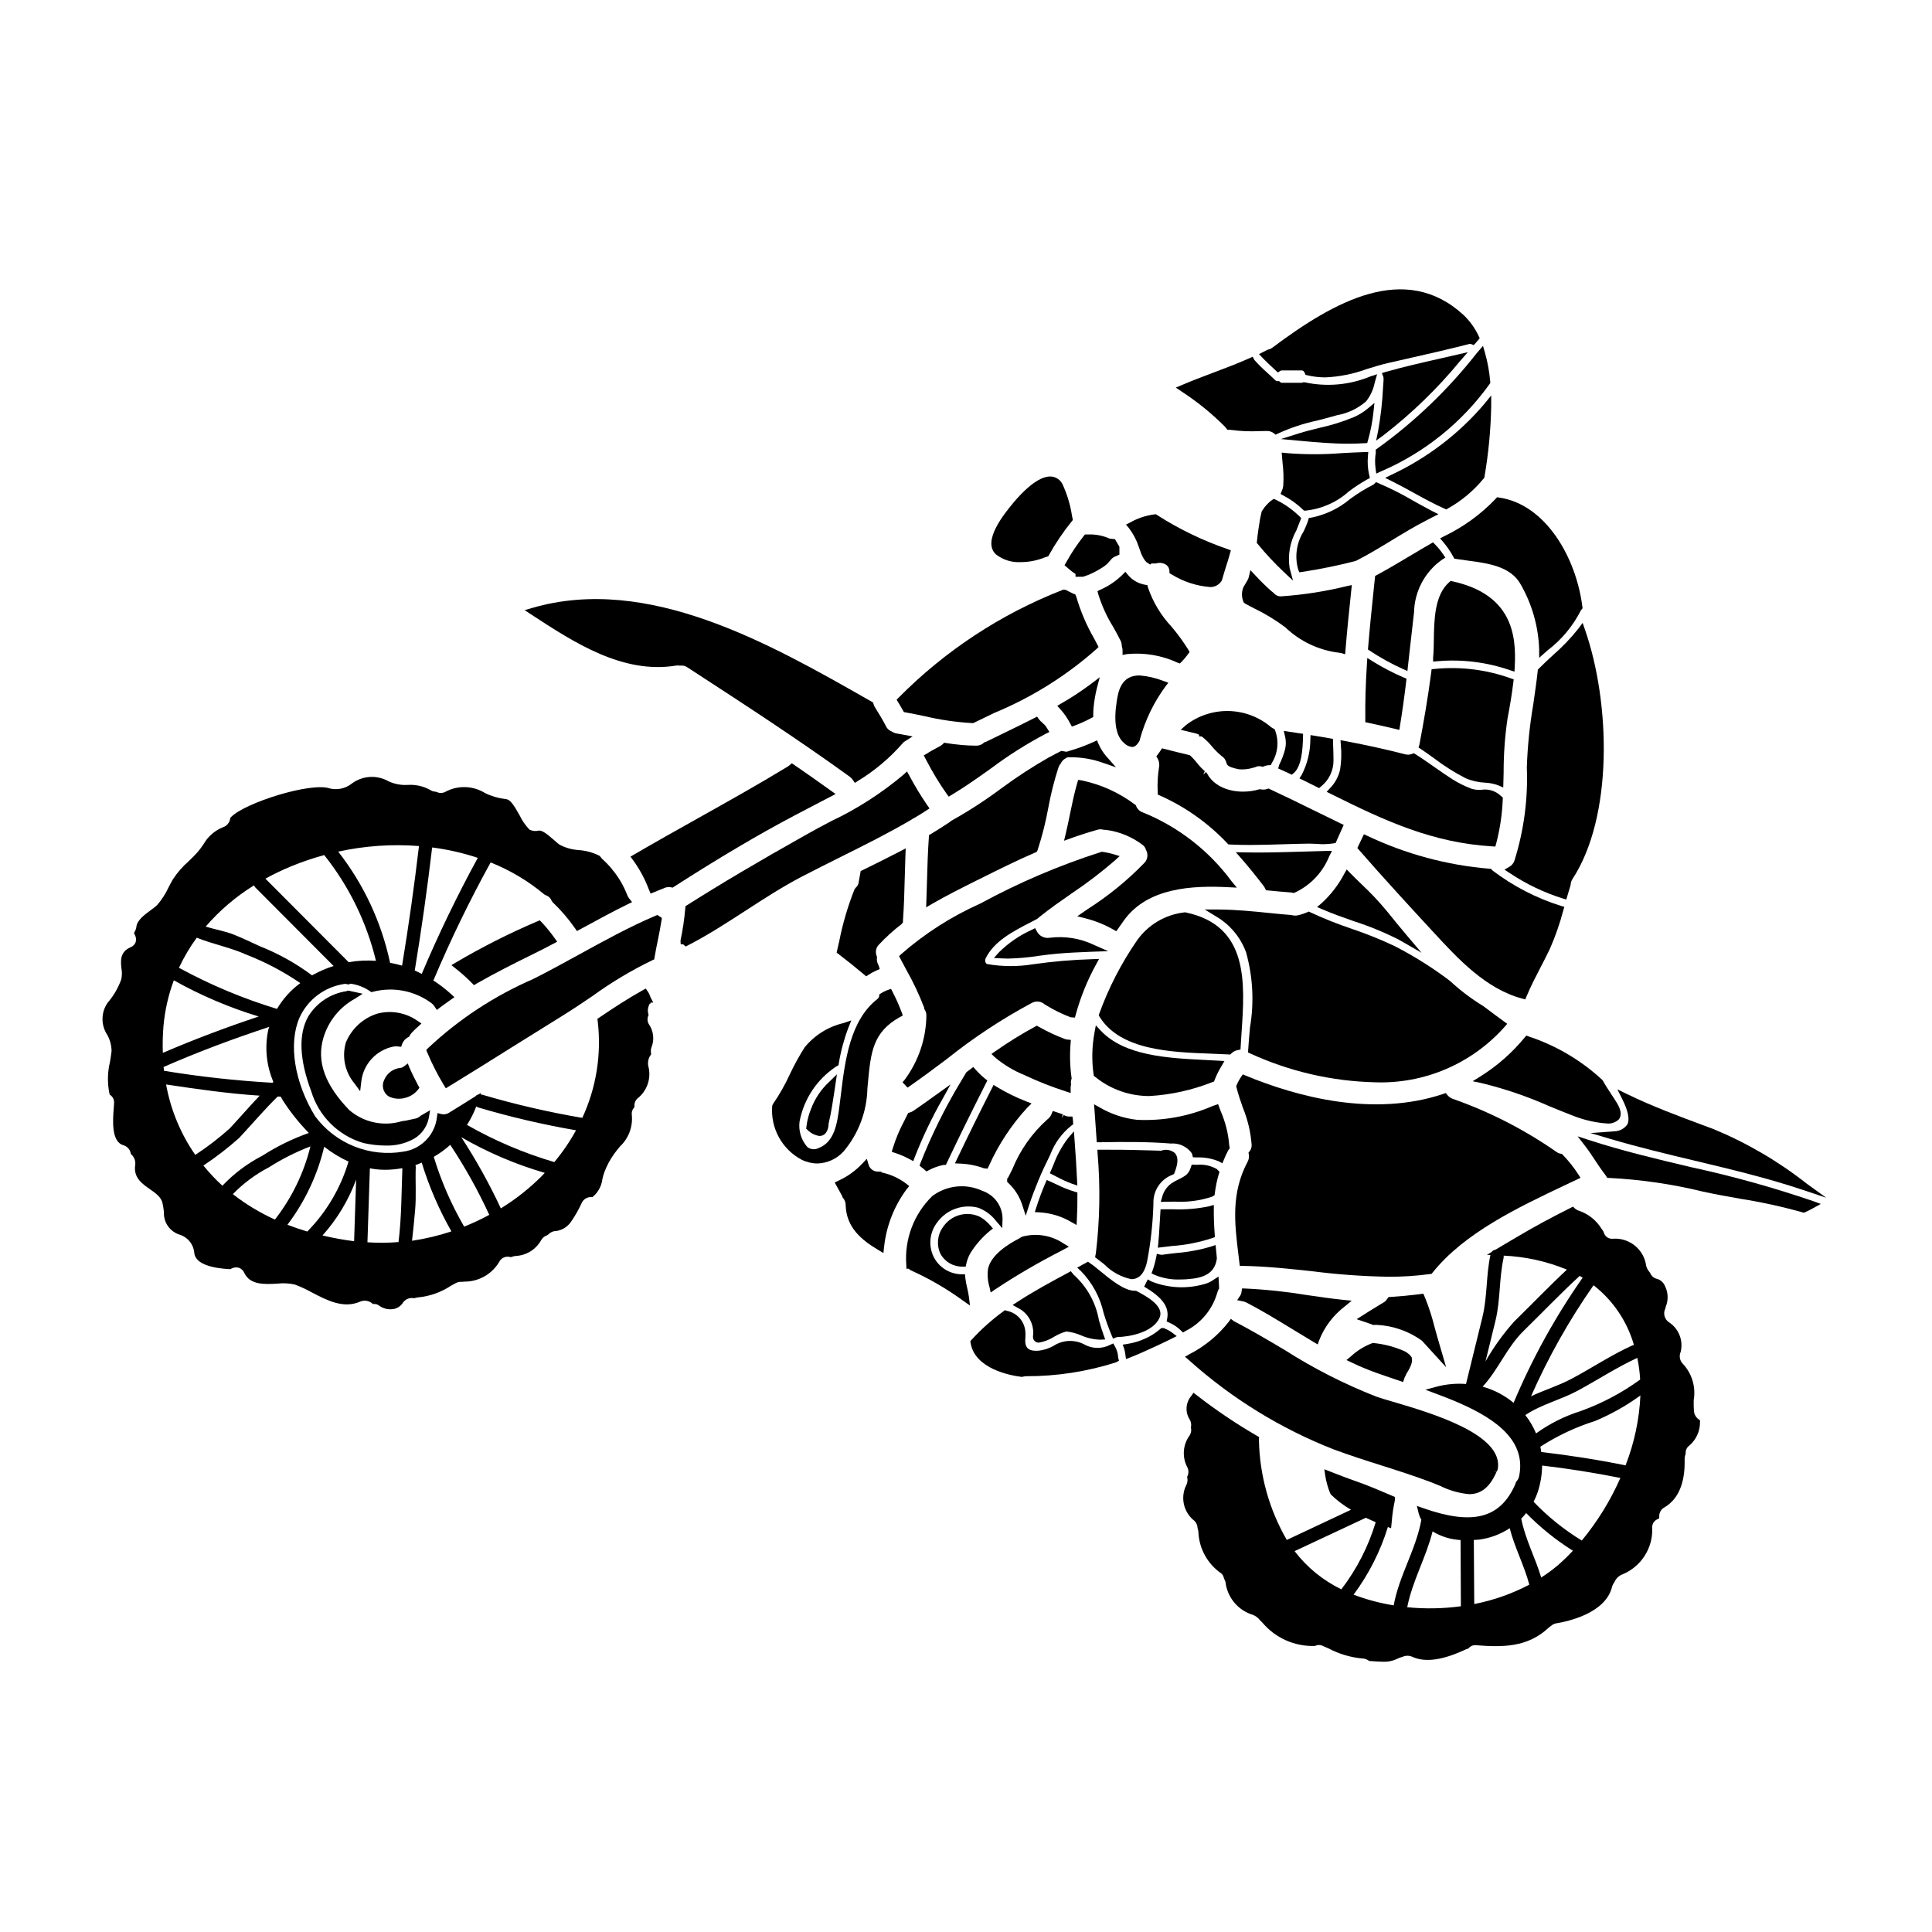 <?xml version="1.0" encoding="UTF-8"?>
<!-- Uploaded to: SVG Repo, www.svgrepo.com, Generator: SVG Repo Mixer Tools -->
<svg fill="#000000" width="800px" height="800px" version="1.1" viewBox="144 144 512 512" xmlns="http://www.w3.org/2000/svg">
 <g>
  <path d="m513.81 337.18 1.031 0.246 0.168-1.047c0.652-4.023 1.203-7.984 1.645-11.789l0.082-0.723-0.672-0.293v0.004c-2.875-1.23-5.656-2.676-8.312-4.332l-1.398-0.875-0.105 1.645c-0.34 5.144-0.477 9.918-0.426 14.59v0.789l0.789 0.16c2.387 0.523 4.805 1.047 7.199 1.625z"/>
  <path d="m539.5 368.3 0.789 0.047 0.211-0.789v0.004c1.004-3.832 1.59-7.762 1.746-11.719l0.023-0.438-0.312-0.312v0.004c-0.066-0.074-0.148-0.137-0.234-0.188-1.348-1.293-3.219-1.887-5.066-1.613-0.93 0.094-1.867-0.008-2.754-0.293-1.711-0.648-3.352-1.461-4.906-2.426-1.629-1.039-3.215-2.148-4.805-3.258-1.676-1.18-3.356-2.363-5.094-3.445l-0.43-0.273-0.469 0.191v0.004c-0.594 0.23-1.246 0.262-1.859 0.09-4.863-1.25-10.047-2.398-15.848-3.5l-1.238-0.234 0.074 1.258c0.223 2.191 0.16 4.398-0.191 6.57-0.422 1.848-1.344 3.543-2.664 4.898l-0.895 0.961 1.18 0.586c14.625 7.301 27.035 12.938 42.742 13.875z"/>
  <path d="m545.05 324.82 0.094-0.789-0.754-0.254c-6.465-2.332-13.371-3.184-20.211-2.5l-0.789 0.082-0.098 0.789c-0.855 6.691-2.035 13.406-3.148 19.25l-0.219 0.707 0.613 0.395c1.18 0.789 2.344 1.621 3.5 2.457 2.617 2 5.41 3.762 8.34 5.269 1.609 0.703 3.332 1.102 5.086 1.184 1.223 0.047 2.43 0.285 3.578 0.711l1.332 0.578 0.109-4.113h-0.004c-0.004-4.731 0.34-9.457 1.027-14.137 0.59-3.117 1.168-6.434 1.543-9.629z"/>
  <path d="m548.22 408.85 0.328-0.789c1.086-2.629 2.418-5.195 3.703-7.676 0.844-1.625 1.684-3.25 2.481-4.922l-0.004 0.004c1.453-3.301 2.644-6.715 3.562-10.203l0.27-0.938-0.938-0.277v0.004c-6.516-2.055-12.625-5.215-18.062-9.344l-0.434-0.461-0.375-0.023c-11.246-0.93-22.23-3.891-32.422-8.734l-0.875-0.395-0.789 1.637c-0.227 0.473-0.461 0.949-0.68 1.426l-0.27 0.578 0.418 0.48c6.606 7.59 13.648 15.219 19.863 21.953 6.434 6.965 13.73 14.867 23.375 17.465z"/>
  <path d="m494.24 383.35-1.203 1.027 1.453 0.625c2.68 1.16 5.512 2.148 8.246 3.106l-0.004 0.004c4.137 1.324 8.16 2.981 12.031 4.945l5.957 3.426-3.633-4.277c-1.922-2.266-3.789-4.559-5.652-6.867l-0.004-0.004c-2.047-2.465-4.25-4.797-6.59-6.984-1.02-0.988-2.035-1.969-3.031-2.996l-0.914-0.938-0.645 1.137c-1.535 2.93-3.57 5.57-6.012 7.797z"/>
  <path d="m428.06 336.57 0.82-0.316c1.48-0.562 2.93-1.219 4.328-1.969l0.516-0.281v-0.59c0-0.605 0.023-1.211 0.074-1.793 0.172-1.82 0.477-3.621 0.922-5.394l0.73-2.754-2.293 1.746c-2.527 1.898-5.176 3.641-7.922 5.211l-1.059 0.617 0.828 0.902c1.047 1.164 1.938 2.457 2.648 3.852z"/>
  <path d="m432.17 384.97-2.688 1.855 2.102 0.531v-0.004c2.609 0.652 5.117 1.66 7.457 2.992l0.789 0.445 2.039-2.894c6.269-8.699 18.105-9.258 27.684-8.773l2.215 0.109-1.406-1.715c-5.996-8.109-14.113-14.41-23.461-18.203-0.824-0.258-1.488-0.875-1.805-1.68l-0.113-0.277-0.242-0.164h-0.004c-4.191-3.156-9.031-5.336-14.168-6.394l-0.848-0.121-0.238 0.824c-0.789 2.723-1.371 5.512-1.926 8.238-0.363 1.766-0.723 3.543-1.148 5.289l-0.426 1.773 1.715-0.617c2.473-0.887 4.789-1.629 7.086-2.277 0.562-0.176 1.168-0.176 1.73 0 0.141 0 0.289 0 0.609 0.023 3.59 0.465 6.984 1.883 9.844 4.102 0.352 0.312 0.602 0.723 0.719 1.18 0.645 1.109 0.484 2.508-0.395 3.441-4.539 4.684-9.613 8.816-15.121 12.316z"/>
  <path d="m390.16 365.85c-0.27 3.844-0.395 7.742-0.492 11.512-0.047 1.766-0.098 3.543-0.168 5.305l-0.066 1.781 1.547-0.895c3.805-2.211 7.871-4.231 11.773-6.191l0.816-0.395c4.981-2.488 9.84-4.91 14.871-7.086l0.324-0.145 0.262-0.59-0.012 0.004c1.176-3.609 2.106-7.289 2.785-11.02 0.664-3.648 1.57-7.246 2.711-10.773 0.148-0.395 0.363-0.766 0.633-1.086 0.254-0.535 0.668-0.977 1.184-1.262l0.555-0.32h1.531v0.004c2.664 0.062 5.305 0.551 7.82 1.445l3.512 1.207-2.457-2.785c-0.902-1.023-1.637-2.184-2.18-3.434l-0.395-0.93-0.918 0.43c-1.836 0.836-3.727 1.555-5.66 2.141l-1.488 0.465-1.375-0.227-0.277 0.133c-0.961 0.457-1.891 0.977-2.82 1.484h-0.043v-0.004c-4.422 2.516-8.691 5.289-12.781 8.316-4.231 3.156-8.668 6.031-13.277 8.602l-0.457 0.367c-1.648 1.102-3.328 2.148-5.008 3.172l-0.434 0.266z"/>
  <path d="m422.14 392.52c-1.375 0.219-2.734-0.477-3.367-1.715l-0.457-0.84-0.852 0.434c-3.231 1.449-6.176 3.461-8.699 5.945l-1.371 1.523 2.039 0.117c0.566 0.035 1.129 0.051 1.691 0.051 2.727-0.059 5.445-0.301 8.137-0.727 1.598-0.211 3.207-0.426 4.832-0.566 2.754-0.238 5.715-0.395 9.266-0.523l4.328-0.145-3.938-1.738h0.004c-3.617-1.699-7.648-2.328-11.613-1.816z"/>
  <path d="m474.78 422.24-0.039 0.684 0.629 0.277h0.004c10.359 4.746 21.578 7.34 32.969 7.617 13.078 0.48 25.688-4.902 34.383-14.684l0.703-0.816-0.871-0.629c-1.391-1-2.754-2.035-4.144-3.074l-1.285-0.961c-3.18-1.938-6.16-4.188-8.891-6.719-4.582-3.469-9.453-6.535-14.562-9.168-3.746-1.777-7.594-3.328-11.527-4.648-3.707-1.246-7.344-2.699-10.891-4.352l-0.395-0.195-0.418 0.172h0.004c-0.828 0.359-1.684 0.641-2.562 0.836-0.57 0.098-1.152 0.066-1.711-0.094-1.715-0.121-3.633-0.316-5.68-0.523-4.215-0.43-8.992-0.914-13.703-0.934h-3.516l2.996 1.84h0.004c3.672 2.152 6.484 5.516 7.949 9.516 1.805 6.461 2.16 13.242 1.043 19.859-0.184 1.973-0.367 3.981-0.488 5.996z"/>
  <path d="m470.35 423.14c0.453-0.438 1.023-0.73 1.645-0.852l0.75-0.148 0.043-0.762c0.07-1.211 0.152-2.449 0.234-3.691 0.906-13.301 1.926-28.371-14.793-31.883l-0.191-0.043-0.191 0.039 0.004-0.004c-5.082 0.582-9.668 3.316-12.59 7.516-4.125 5.992-7.469 12.488-9.949 19.332l-0.141 0.434 0.238 0.395c5.512 8.875 18.852 9.367 29.562 9.762 1.605 0.062 3.148 0.117 4.629 0.199l0.43 0.027z"/>
  <path d="m545.42 320.71c0.496-8.746-0.934-19.223-16.5-22.656l-0.484-0.109-0.375 0.332c-3.894 3.414-3.996 9.957-4.078 15.211-0.023 1.676-0.047 3.258-0.191 4.766v1.082l1.078-0.102c6.516-0.578 13.082 0.227 19.266 2.363l1.215 0.395z"/>
  <path d="m483.7 274.09-0.34 0.812 0.762 0.43v-0.004c1.879 0.992 3.609 2.234 5.144 3.691l0.301 0.301h0.426c4.246-0.438 8.25-2.207 11.434-5.055 1.566-1.195 3.219-2.277 4.941-3.238l0.672-0.355-0.176-0.742h-0.004c-0.383-1.652-0.5-3.356-0.344-5.047l0.094-1.102-1.105 0.031c-1.902 0.059-3.805 0.16-5.707 0.262v-0.004c-4.977 0.406-9.98 0.406-14.957 0l-1.18-0.129 0.234 2.754v0.004c0.254 2.016 0.312 4.055 0.176 6.082-0.055 0.453-0.18 0.895-0.371 1.309z"/>
  <path d="m488.4 369.71c-4.809 0.141-9.785 0.289-14.668 0.184l-2.231-0.051 1.473 1.684c1.773 2.031 3.598 4.269 5.902 7.262l-0.004 0.004c0.152 0.203 0.285 0.418 0.395 0.648l0.238 0.48 0.535 0.055c2.098 0.211 4.141 0.395 6.094 0.535 0.145 0.008 0.281 0.031 0.418 0.074l0.273 0.066 0.27-0.082h-0.004c4.164-1.926 7.441-5.363 9.156-9.621l0.75-1.469-1.645 0.031c-2.312 0.059-4.633 0.129-6.953 0.199z"/>
  <path d="m451.95 342.31-0.395 0.59c-0.219 0.348-0.469 0.691-0.715 1.012l-0.395 0.527 0.34 0.574c0.41 0.73 0.535 1.586 0.359 2.406-0.344 2.152-0.457 4.34-0.336 6.516v0.629l0.574 0.246v0.004c6.742 3.008 12.82 7.32 17.887 12.691l0.27 0.277 0.395 0.02c1.758 0.086 3.543 0.121 5.289 0.121 2.938 0 5.863-0.094 8.727-0.184 2.328-0.07 4.656-0.145 7.004-0.172 0.531 0 1.156 0.027 1.836 0.062l-0.008-0.004c1.566 0.152 3.144 0.105 4.699-0.137l0.484-0.109 0.789-1.777c0.32-0.727 0.629-1.441 0.945-2.117l0.395-0.883-0.879-0.418c-2.457-1.18-4.926-2.387-7.402-3.613-3.695-1.82-7.438-3.66-11.293-5.449l-0.355-0.16-0.375 0.125c-0.266 0.098-0.547 0.152-0.832 0.16-0.312 0-0.625-0.023-0.934-0.07l-0.219-0.035-0.215 0.062c-4.824 1.41-11.285 0.395-13.742-4.289l-0.277-0.328-0.691 0.707 0.395-0.949-0.004 0.004c-0.789-0.691-1.508-1.453-2.148-2.285-0.328-0.41-0.672-0.805-1.039-1.18-0.164-0.199-0.348-0.383-0.547-0.547l-0.277-0.23-0.25-0.047c-1.09-0.262-2.184-0.523-3.277-0.789z"/>
  <path d="m483 346.69-0.273 0.965 0.906 0.395c0.707 0.32 1.418 0.637 2.125 0.98l0.574 0.281 0.488-0.395c2.098-1.766 2.426-6.297 2.488-9.582l0.02-0.871-0.867-0.121c-0.945-0.129-1.859-0.262-2.797-0.418l-1.453-0.238 0.332 1.43c0.281 1.121 0.289 2.289 0.027 3.414-0.379 1.438-0.902 2.832-1.57 4.16z"/>
  <path d="m446.05 323c-5.008-0.082-5.719 4.394-6.102 6.848-0.863 5.512-0.207 9.246 1.941 11.059 0.547 0.574 1.277 0.941 2.066 1.035 0.078 0.008 0.156 0.008 0.234 0 0.844-0.121 1.316-0.84 1.777-1.574h0.004c0.062-0.164 0.109-0.332 0.137-0.508 1.375-4.984 3.641-9.68 6.691-13.859l0.832-1.074-1.281-0.457h-0.004c-2.016-0.797-4.137-1.293-6.297-1.469z"/>
  <path d="m458.3 336.15-1.398 1.25 4.082 0.992h0.004c0.273 0.078 0.539 0.188 0.785 0.324v0.445h0.684c0.996 0.762 1.898 1.641 2.688 2.613 0.766 0.914 1.609 1.762 2.527 2.531 0.668 0.398 1.148 1.051 1.332 1.805 0.086 0.469 0.414 0.859 0.859 1.023l0.348 0.168v0.004c0.641 0.219 1.301 0.398 1.965 0.535 0.355 0.043 0.707 0.066 1.062 0.066 1.02-0.016 2.027-0.18 2.996-0.484l0.395-0.102c0.504-0.273 1.094-0.348 1.648-0.207l0.344 0.102 0.328-0.133h-0.004c0.398-0.172 0.82-0.273 1.25-0.297l0.594-0.027 0.25-0.543c1.625-2.594 1.945-5.797 0.875-8.66l-0.141-0.324-0.316-0.156c-0.211-0.102-0.414-0.227-0.602-0.371-3.125-2.664-7.07-4.172-11.18-4.273-4.106-0.102-8.121 1.211-11.375 3.719z"/>
  <path d="m465.29 430.77 0.445-0.148 0.164-0.441c0.48-1.246 1.07-2.445 1.773-3.582l0.816-1.414-1.621-0.094c-1.082-0.062-2.191-0.117-3.324-0.176-10.086-0.504-21.512-1.078-27.816-7.773l-1.32-1.402-0.355 1.914h0.004c-0.684 3.648-0.766 7.383-0.246 11.055l0.059 0.395 0.316 0.242c4.074 3.328 9.18 5.137 14.441 5.117 5.715-0.332 11.34-1.578 16.664-3.691z"/>
  <path d="m502.21 505.09c2.09 1 4.223 1.895 6.402 2.676 1.664 0.59 3.344 1.18 5.019 1.734l2.211 0.754 0.312-0.945-0.004 0.004c0.074-0.219 0.168-0.43 0.281-0.633 0.086-0.223 0.188-0.441 0.305-0.652 1.242-1.969 1.66-3.203 1.387-4.152v-0.191l-0.188-0.184-0.004-0.004c-0.117-0.191-0.258-0.367-0.422-0.52-0.391-0.359-0.828-0.66-1.301-0.895-2.574-1.145-5.316-1.871-8.117-2.152l-0.223-0.035-0.219 0.066h-0.004c-2.086 0.789-4 1.973-5.637 3.484l-1.18 0.988z"/>
  <path d="m490.33 487.2c-5.394-0.895-10.84-1.473-16.305-1.727l-0.879-0.023-0.121 0.871c-0.035 0.359-0.156 0.707-0.348 1.016l-0.816 1.227 1.441 0.285h0.004c0.328 0.055 0.652 0.16 0.953 0.305 4.156 2.148 8.32 4.695 12.348 7.156 1.855 1.133 3.707 2.266 5.574 3.375l1.027 0.605 0.395-1.121c1.402-3.555 3.754-6.656 6.797-8.969l1.824-1.496-2.363-0.242c-3.168-0.332-6.398-0.805-9.531-1.262z"/>
  <path d="m518.29 276.57c-2.762-1.629-5.629-3.078-8.578-4.332l-1.039-0.465-0.438 0.434c-0.055 0.07-0.121 0.129-0.195 0.176-2.215 1.125-4.328 2.434-6.32 3.91-2.945 2.465-6.469 4.148-10.234 4.894l-0.625 0.078-0.188 0.605h-0.004c-0.027 0.074-0.043 0.148-0.043 0.227-0.312 0.875-0.711 1.77-1.121 2.684v0.004c-1.926 3.031-2.461 6.746-1.461 10.195l0.297 0.684 0.734-0.102c4.731-0.719 9.426-1.676 14.059-2.863l0.379-0.156c3.219-1.637 6.332-3.543 9.344-5.371 3.012-1.832 6.176-3.769 9.41-5.398 0.395-0.207 0.789-0.395 1.18-0.621l1.75-0.883-1.75-0.879c-1.75-0.906-3.453-1.863-5.156-2.82z"/>
  <path d="m502.79 254.54c-2.965 1.223-6.027 2.18-9.16 2.859-1.816 0.449-3.688 0.91-5.512 1.48l-4.68 1.473 4.879 0.449c4.543 0.422 8.762 0.789 12.988 0.789 1.445 0 2.887-0.043 4.328-0.137l0.691-0.043 0.188-0.664 0.008-0.008c0.699-2.465 1.188-4.984 1.461-7.531l0.262-2.434-1.875 1.574v0.004c-1.09 0.887-2.293 1.625-3.578 2.188z"/>
  <path d="m492.99 352.57 0.582 0.293 0.496-0.426c2.106-1.672 3.328-4.211 3.324-6.898 0-1.254-0.047-2.512-0.09-3.766l-0.066-1.969-0.789-0.137c-1.352-0.238-2.703-0.477-4.059-0.688l-1.082-0.168-0.051 1.09v-0.004c0 3.289-0.789 6.527-2.293 9.449l-0.605 0.934 1.359 0.664c1.105 0.555 2.18 1.078 3.273 1.625z"/>
  <path d="m524.3 288.27-0.535-0.551-0.66 0.395c-1.824 1.043-3.621 2.117-5.418 3.188-2.867 1.707-5.832 3.477-8.809 5.09l-0.457 0.242-0.316 3.012c-0.539 5.211-1.102 10.598-1.535 15.898l-0.051 0.574 0.484 0.324c2.777 1.848 5.703 3.465 8.746 4.832l1.23 0.555 0.559-5.035c0.395-3.504 0.789-7.019 1.199-10.551 0.125-5.562 2.887-10.738 7.441-13.934l0.859-0.539-0.566-0.844h-0.004c-0.641-0.945-1.367-1.836-2.168-2.656z"/>
  <path d="m481.59 276.2-0.488 0.312c-0.371 0.242-0.711 0.527-1.012 0.848-0.363 0.355-0.699 0.73-1.012 1.125-0.082 0.105-0.418 0.594-0.395 0.594l-0.305 0.395-0.438 1.969c-0.32 1.969-0.648 3.992-0.84 6.035l-0.039 0.395 0.266 0.316v-0.004c2.117 2.582 4.391 5.027 6.812 7.32l2.523 2.363-0.902-3.332 0.004-0.004c-0.531-3.441 0.105-6.961 1.801-10.004 0.359-0.875 0.715-1.75 1.047-2.644l0.207-0.566-0.395-0.445-0.195-0.176c-1.793-1.73-3.856-3.16-6.098-4.242z"/>
  <path d="m475.37 295.1-0.422 1.789c-0.059 0.277-0.16 0.543-0.305 0.789v0.02c-0.363 0.629-0.73 1.254-1.098 1.859l-0.113 0.273v-0.004c-0.422 1.176-0.395 2.469 0.082 3.625l0.074 0.199 0.395 0.316c0.789 0.441 1.617 0.863 2.43 1.285 2.883 1.398 5.629 3.066 8.195 4.984 3.836 3.676 8.75 6.031 14.02 6.715 0.227 0.012 0.449 0.039 0.672 0.09l1.18 0.348 0.098-1.207c0.414-5.164 0.965-10.406 1.496-15.48l0.176-1.668-1.344 0.305 0.004-0.004c-5.648 1.387-11.41 2.289-17.211 2.691-0.82 0.102-1.633-0.227-2.152-0.871l-0.281-0.238h0.004c-0.121-0.074-0.234-0.156-0.34-0.254-1.496-1.328-2.93-2.734-4.285-4.211z"/>
  <path d="m464.43 463.68c-3.18 0.664-6.43 0.926-9.676 0.785h-2.309l-0.891 0.023-0.117 1.945c-0.059 0.82-0.105 1.672-0.156 2.551-0.082 1.438-0.168 2.945-0.32 4.449l-0.117 1.223 1.223-0.152c0.828-0.102 1.652-0.195 2.481-0.293h-0.004c3.648-0.258 7.25-0.969 10.727-2.109l0.688-0.262-0.051-0.734c-0.18-2.539-0.254-4.602-0.234-6.488v-1.301z"/>
  <path d="m449.67 462.98c-0.156-3.406 1.918-6.516 5.117-7.684l0.348-0.191 0.141-0.371c0.969-2.477 1.004-4.102 0.117-5.117l0.004 0.004c-1.008-0.898-2.434-1.156-3.691-0.668l-2.629-0.078c-1.629-0.051-3.281-0.098-4.926-0.125-2.219-0.062-4.43-0.062-6.621-0.055h-2.715l0.062 1.043c0.75 8.824 0.59 17.699-0.473 26.488-0.043 0.129-0.074 0.262-0.098 0.395l-0.086 0.586 0.48 0.348c0.621 0.461 1.273 0.98 1.945 1.508 1.953 1.996 4.457 3.367 7.191 3.934 0.402 0.004 0.805-0.062 1.184-0.199 1.465-0.523 2.441-2.008 2.981-4.535 0.965-5.039 1.523-10.152 1.668-15.281z"/>
  <path d="m540.77 533.74 0.148-0.371c1.688-9.211-17.449-14.848-27.734-17.879-1.855-0.543-3.394-0.996-4.422-1.359l0.004 0.004c-8.477-3.32-16.609-7.457-24.281-12.355-4.328-2.562-8.785-5.215-13.508-7.664l-0.789-0.613-0.59 0.824v-0.004c-2.789 3.559-6.32 6.473-10.348 8.535l-1.215 0.688 1.055 0.914c11.262 10.105 24.246 18.113 38.332 23.641 4.258 1.574 8.66 2.992 12.898 4.328 4.238 1.34 8.594 2.754 12.805 4.328 0.879 0.332 1.746 0.691 2.594 1.043 2.387 1.195 4.977 1.93 7.637 2.168 2.754 0 5.293-1.414 7.227-5.875l-0.906-0.395 0.945 0.332v-0.004c0.043-0.098 0.094-0.195 0.148-0.285z"/>
  <path d="m524.88 498.23c-0.254-0.879-0.496-1.766-0.734-2.652-0.621-2.504-1.41-4.957-2.363-7.356l-0.578-1.379-1.484 0.188c-2.258 0.289-4.543 0.492-6.824 0.645l-0.914 0.062-0.543 0.738v0.008c-0.156 0.219-0.355 0.406-0.582 0.555-1.25 0.746-2.559 1.551-3.867 2.363l-3.461 2.199 3.894 1.332 0.516 0.211 0.516-0.039c0.141-0.02 0.289-0.02 0.43 0 4.281 0.223 8.406 1.66 11.895 4.152 0.141 0.133 0.273 0.273 0.395 0.422l6.066 6.656z"/>
  <path d="m575.25 442c-0.781 1.105-2.039 1.777-3.394 1.801-0.199 0.027-0.398 0.047-0.598 0.055l-5.754 0.414 5.164 1.531c7.426 2.203 15.086 4.035 22.5 5.805 9.477 2.262 19.285 4.606 28.668 7.75l6.133 2.055-5.242-3.785v-0.004c-7.512-5.902-15.793-10.746-24.621-14.402l-2.484-0.922c-6.773-2.519-13.777-5.117-20.387-8.332l-2.617-1.27 1.309 2.598c1.562 3.125 2.016 5.383 1.324 6.707z"/>
  <path d="m419.33 334.61-0.492-0.699-0.762 0.395c-2.531 1.305-5.117 2.547-7.648 3.777-1.773 0.859-3.543 1.711-5.277 2.578h-0.215l-0.277 0.238c-0.523 0.457-1.191 0.711-1.887 0.711-2.699-0.012-5.391-0.246-8.051-0.703l-0.5-0.082-0.359 0.359h0.004c-0.18 0.176-0.379 0.332-0.594 0.457-0.473 0.281-0.957 0.539-1.438 0.789-0.57 0.312-1.141 0.617-1.66 0.934-0.121 0.066-0.234 0.145-0.535 0.348l-0.836 0.48 0.789 1.48-0.004-0.008c1.57 3.023 3.34 5.941 5.297 8.727l0.531 0.719 0.789-0.461c3.543-2.129 6.977-4.559 10.277-6.906h-0.004c4.629-3.477 9.527-6.582 14.648-9.285l0.973-0.477-0.57-0.922c-0.141-0.23-0.289-0.465-0.434-0.664l-0.227-0.273c-0.039-0.043-0.188-0.172-0.355-0.32l-0.266-0.227 0.035-0.047v0.004c-0.367-0.25-0.691-0.562-0.953-0.922z"/>
  <path d="m568.59 430.16c-5.59-5.176-12.223-9.09-19.453-11.484l-0.652-0.238-0.445 0.535v-0.004c-3.316 4.035-7.262 7.5-11.688 10.27l-2.086 1.297 2.402 0.504h-0.004c6.137 1.496 12.129 3.543 17.902 6.109 2.059 0.844 4.113 1.684 6.18 2.481v-0.004c2.891 1.164 5.945 1.875 9.051 2.106 1.168 0.129 2.328-0.258 3.184-1.059 0.836-1.004 0.668-2.488-0.504-4.41-0.473-0.789-0.973-1.531-1.473-2.285-0.766-1.18-1.574-2.363-2.219-3.582z"/>
  <path d="m414.89 463.27 0.934 2.902 0.938-2.902c1.465-4.359 3.238-8.613 5.305-12.723l0.207-0.426 0.004 0.004c1.141-3.082 3.098-5.789 5.664-7.844l0.445-0.297v-0.531 0.004c-0.008-0.238-0.027-0.477-0.062-0.715l-0.113-0.852h-0.863l0.004 0.004c-0.5 0.004-0.992-0.133-1.418-0.395h-0.031l-0.566 0.789 0.348-0.969-2.691-0.898-0.34 0.848h-0.004c-0.227 0.559-0.605 1.043-1.098 1.395-4.051 3.621-7.215 8.121-9.258 13.156-0.395 0.789-0.789 1.574-1.18 2.336l-0.207 0.203v0.855l0.312 0.293-0.004-0.004c1.691 1.582 2.957 3.566 3.676 5.766z"/>
  <path d="m420.99 457.64c-0.941 2.227-1.719 4.328-2.363 6.363l-0.395 1.215 1.277 0.066 0.004 0.004c2.965 0.18 5.844 1.059 8.402 2.566l1.391 0.789 0.082-1.598c0.113-2.246 0.156-4.301 0.133-6.297v-0.742l-0.723-0.195-0.004-0.008c-1.625-0.488-3.207-1.117-4.723-1.883-0.586-0.273-1.18-0.547-1.766-0.812l-0.914-0.395z"/>
  <path d="m428 429.81-0.031-0.211c-0.418-3-0.504-6.035-0.258-9.055l0.078-0.957-0.961-0.098h0.004c-0.191-0.012-0.375-0.055-0.555-0.121h-0.023c-2.418-0.906-4.762-2.004-7.008-3.285l-0.473-0.266-0.48 0.254v0.004c-3.644 1.984-7.176 4.172-10.57 6.551l-0.984 0.68 0.867 0.836h-0.004c2.363 2.004 5.035 3.617 7.91 4.777l0.395 0.184h-0.004c3.426 1.59 6.945 2.969 10.539 4.133l1.289 0.422v-1.355c-0.004-0.25 0.02-0.496 0.074-0.738l0.051-0.211-0.043-0.215v-0.004c-0.051-0.375-0.012-0.758 0.117-1.113z"/>
  <path d="m428.13 457.72 1.367 0.461-0.066-1.438c-0.156-3.523-0.395-7.043-0.656-10.559l-0.18-2.363-1.547 1.797-0.004 0.004c-1.652 2.176-2.973 4.59-3.91 7.16l-0.922 2.148 1.867 0.949c1.305 0.711 2.656 1.324 4.051 1.84z"/>
  <path d="m383.18 430.81 1.332 1.422 0.688-0.477c3.32-2.309 6.609-4.773 9.789-7.16 7.027-5.621 14.559-10.582 22.492-14.828 1.113-0.594 2.477-0.418 3.402 0.434l0.34 0.188v0.004c2.055 1.258 4.219 2.328 6.469 3.191l1.18 0.086 0.191-0.734h0.004c1.262-4.629 3.066-9.094 5.379-13.297l0.816-1.512-1.715 0.062c-5.293 0.156-10.57 0.609-15.809 1.355-3.992 0.656-8.062 0.641-12.047-0.043-0.219-0.043-0.402-0.191-0.488-0.395-0.16-0.355-0.16-0.766 0-1.121 2.219-4.574 7.289-7.188 12.203-9.715l1.441-0.742 0.688-0.582c2.699-2.168 5.617-4.195 8.438-6.16v-0.004c4-2.664 7.828-5.582 11.461-8.73l1.285-1.18-1.664-0.504v-0.004c-0.926-0.273-1.875-0.477-2.832-0.613l-0.211-0.031-0.203 0.062h-0.004c-11.07 3.535-21.785 8.109-31.996 13.66-7.637 3.402-14.723 7.934-21.016 13.441l-0.527 0.512 0.34 0.648c0.508 0.992 1.031 1.969 1.574 2.961 1.832 3.234 3.418 6.602 4.746 10.074v0.277l0.141 0.23c0.258 0.422 0.41 0.902 0.441 1.395-0.051 6.219-2.09 12.262-5.816 17.242z"/>
  <path d="m417.75 498.16c-0.059 0.555 0.199 1.098 0.664 1.406 0.266 0.168 0.57 0.25 0.883 0.246 1.449-0.246 2.836-0.781 4.074-1.574 1.004-0.602 2.078-1.066 3.203-1.387 1.324 0.141 2.617 0.477 3.84 1 1.625 0.727 3.375 1.125 5.148 1.18l1.332-0.059-0.453-1.254c-0.457-1.27-0.84-2.578-1.219-3.883-0.824-4.641-3.18-8.871-6.691-12.02l-0.75-0.93-0.711 0.395c-4.582 2.453-9.055 4.883-13.348 7.668l-1.367 0.891 1.422 0.789-0.004-0.004c2.801 1.402 4.398 4.43 3.977 7.535z"/>
  <path d="m406.54 486.53 1.18-0.824 0.004 0.004c5.531-3.668 11.266-7.023 17.176-10.051l2.363-1.262-1.465-0.895c-3.199-2.137-7.164-2.785-10.871-1.777l-0.34 0.164v0.004c-0.184 0.133-0.375 0.254-0.574 0.355-2.711 1.387-7.379 4.262-8.172 7.996v0.004c-0.223 1.633-0.09 3.293 0.395 4.867z"/>
  <path d="m404.78 453.62 0.922 0.09 0.395-0.789-0.004 0.004c2.539-5.656 5.981-10.867 10.184-15.426l1.102-1.062-1.426-0.559c-2.684-1.043-5.269-2.312-7.734-3.801l-0.91-0.559-0.48 0.949c-3.172 6.234-6.238 12.457-9.121 18.5l-0.637 1.336 1.48 0.07v-0.004c2.129 0.094 4.231 0.516 6.231 1.25z"/>
  <path d="m382.94 388.89 0.355-0.461v-0.488c0.277-3.727 0.375-7.527 0.469-11.199 0.055-2.074 0.109-4.148 0.191-6.223l0.066-1.691-1.5 0.789c-3.316 1.711-6.637 3.375-9.984 5.008l-0.449 0.219-0.562 3.148c-0.105 0.508-0.387 0.969-0.789 1.297l-0.262 0.355v-0.004c-1.777 4.457-3.137 9.07-4.066 13.777l-0.695 3.023 0.504 0.395c2.312 1.762 4.594 3.594 6.773 5.434l0.555 0.469 0.609-0.395v-0.004c0.691-0.453 1.422-0.848 2.18-1.18l0.812-0.352-0.266-0.844v0.004c-0.043-0.141-0.105-0.27-0.176-0.395-0.266-0.539-0.371-1.145-0.312-1.742l0.027-0.246-0.09-0.227c-0.43-1.039-0.195-2.234 0.598-3.027 1.852-1.977 3.859-3.797 6.012-5.441z"/>
  <path d="m456.64 483.08c1.207 0 2.414-0.082 3.609-0.242 3.82-0.508 5.856-2.203 6.234-5.367-0.055-0.789-0.137-1.574-0.215-2.305l-0.129-1.219-1.18 0.395-0.004-0.004c-3.012 0.902-6.113 1.48-9.254 1.727-1.258 0.141-2.527 0.289-3.75 0.469-0.133 0.012-0.266 0.004-0.395-0.031l-0.98-0.215-0.195 0.988v-0.004c-0.219 1.133-0.523 2.25-0.91 3.34l-0.305 0.848 0.82 0.395v-0.004c2.106 0.879 4.375 1.301 6.652 1.23z"/>
  <path d="m467.19 454.55-0.73-0.742h-0.004c-1.566-0.898-3.375-1.293-5.176-1.125l-1.465-0.035-0.23 0.691c-0.203 0.73-0.59 1.395-1.125 1.934-0.629 0.488-1.312 0.898-2.039 1.219-0.684 0.312-1.344 0.684-1.969 1.102-1.223 0.879-2.098 2.16-2.469 3.621l-0.375 1.297 1.348-0.035c0.746-0.023 1.516-0.027 2.285-0.031l0.004-0.004c3.375 0.203 6.754-0.242 9.965-1.309l0.668-0.395 0.062-0.516c0.215-1.73 0.57-3.441 1.059-5.117z"/>
  <path d="m434.59 445.77 0.059 0.938h0.938c6.059-0.105 12.488-0.16 18.691 0.34 2.125-0.172 4.191 0.758 5.473 2.461 0.098 0.145 0.164 0.305 0.203 0.469l0.18 0.711 1.02 0.039v0.004c1.992-0.078 3.981 0.273 5.824 1.031l0.969 0.531 0.418-1.023c0.34-0.836 0.723-1.652 1.145-2.449l0.395-0.547-0.094-0.438c-0.039-0.199-0.062-0.398-0.078-0.602-0.258-2.984-0.996-5.91-2.195-8.66l-0.73-1.969-1.473 0.504c-6.32 2.75-13.191 3.996-20.074 3.648-3.422-0.398-6.731-1.488-9.719-3.211l-1.602-0.906 0.172 2.316c0.16 2.254 0.328 4.523 0.48 6.812z"/>
  <path d="m388.67 453.7c0.117 0.09 0.234 0.176 0.348 0.281l0.508 0.461 0.609-0.32v-0.004c1.234-0.656 2.562-1.133 3.934-1.406h0.594l0.27-0.562c2.914-6.172 6.203-12.871 10.359-21.094l0.359-0.711-0.617-0.496-0.004-0.004c-0.895-0.727-1.73-1.527-2.492-2.391l-0.613-0.695-0.73 0.574c-0.355 0.285-0.738 0.562-1.094 0.816l-1.758 2.949-0.008-0.004c-4.043 6.762-7.527 13.84-10.418 21.168l-0.227 0.625 0.496 0.441c0.168 0.129 0.324 0.246 0.484 0.371z"/>
  <path d="m380.32 449.25 0.891 0.289h-0.004c1.324 0.438 2.606 0.988 3.832 1.648l0.988 0.523 0.395-1.043h-0.004c2.082-5.332 4.551-10.504 7.387-15.473l2.102-3.809-4.422 3.168c-1.832 1.316-3.652 2.621-5.512 3.883v-0.004c-0.27 0.172-0.562 0.305-0.867 0.395l-0.422 0.117-0.953 1.918c-1.297 2.387-2.352 4.898-3.148 7.496z"/>
  <path d="m525.64 286.68 0.789 0.922h-0.004c1.062 1.234 1.988 2.582 2.758 4.019l0.227 0.422 0.473 0.078c0.969 0.16 1.992 0.297 3.043 0.438 5.344 0.703 11.414 1.508 14.047 6.273 3.039 5.277 4.731 11.227 4.922 17.316v2.18l2.219-1.969v0.004c3.715-2.828 6.742-6.461 8.844-10.629l0.441-0.551-0.055-0.395c-1.629-13.039-9.738-27.16-22.078-28.934l-0.531-0.074-0.355 0.395c-3.926 4.113-8.562 7.484-13.691 9.945z"/>
  <path d="m287.04 387.89-0.633 0.273c-7.41 3.152-14.609 6.789-21.547 10.879l-1.23 0.73 1.121 0.887c1.52 1.203 2.965 2.496 4.328 3.875l0.531 0.543 0.66-0.395c4.945-2.848 10.125-5.434 15.438-8.051 1.672-0.82 3.316-1.668 4.965-2.547l0.988-0.523-0.648-0.914v0.004c-1.066-1.5-2.234-2.926-3.488-4.273z"/>
  <path d="m317.71 386.68c-6.926 2.953-13.719 6.691-20.285 10.297-3.977 2.184-8.086 4.445-12.152 6.488l0.004-0.004c-10.281 4.457-19.715 10.66-27.875 18.336l-0.453 0.469 0.254 0.598c1.254 3.008 2.734 5.918 4.426 8.707l0.52 0.836 0.832-0.512c5.594-3.434 11.164-6.894 16.703-10.383 4.535-2.836 9.078-5.668 13.625-8.488 2.652-1.641 5.258-3.414 7.781-5.117v-0.004c4.984-3.606 10.27-6.766 15.805-9.445l0.48-0.211 0.086-0.52c0.25-1.5 0.551-2.988 0.855-4.473 0.363-1.785 0.719-3.57 0.996-5.359l0.094-0.625-1.18-0.789z"/>
  <path d="m438.96 498.74 0.891-0.34c0.094-0.039 0.191-0.059 0.293-0.066 2.941-0.051 9.445-1.145 11.164-5.164 1.297-3.082-3.519-5.648-6.016-6.981l-0.238-0.125h-0.273c-2.754 0.074-6.426-2.926-9.141-5.156-1.031-0.852-2.008-1.648-2.82-2.199l-0.508-0.344-0.531 0.305c-0.172 0.102-0.359 0.191-0.539 0.289-0.18 0.094-0.395 0.207-0.594 0.32l-1.18 0.672 1.008 0.914v-0.004c2.992 3.078 5.07 6.926 6 11.117 0.605 2 1.312 3.973 2.121 5.902z"/>
  <path d="m439.47 500.81-0.441-0.789-0.824 0.371h0.004c-2.219 1.152-4.871 1.082-7.023-0.188-2.559-1.273-5.598-1.094-7.988 0.461-1.281 0.723-2.695 1.164-4.16 1.305-2.363 0.082-2.977-0.645-3.277-1.824-0.082-0.52-0.094-1.047-0.031-1.574 0.039-0.484 0.043-0.977 0.012-1.461-0.113-2.82-2.148-5.188-4.914-5.723l-0.496-0.184-0.426 0.316v-0.004c-3.059 2.227-5.883 4.754-8.438 7.547l-0.316 0.352 0.07 0.461c1.09 6.918 10.605 8.66 13.492 9.008h0.172l0.168-0.039h0.008c0.293-0.074 0.59-0.121 0.895-0.133 8.062 0.023 16.078-1.215 23.762-3.664l0.812-0.426-0.207-0.883h-0.004c-0.043-1.031-0.336-2.035-0.848-2.93z"/>
  <path d="m592.9 517.79c-0.066-0.859-0.055-1.797-0.051-2.754v-0.004c0.609-3.492-0.469-7.07-2.91-9.645-0.789-0.828-1.008-2.051-0.551-3.098 0.742-2.949-0.43-6.047-2.93-7.769-1.316-0.762-1.805-2.414-1.121-3.766 0.059-0.371 0.168-0.734 0.324-1.078 0.48-1.609 0.332-3.34-0.418-4.844-0.363-0.91-1.113-1.609-2.051-1.902-0.824-0.168-1.516-0.734-1.844-1.512l-0.211-0.316-0.004 0.004c-0.57-0.633-0.918-1.434-0.988-2.281-0.848-3.992-4.473-6.773-8.547-6.562-1.207 0.207-2.363-0.578-2.613-1.777l-0.363-0.59c-0.059-0.074-0.121-0.145-0.18-0.234v-0.004c-1.359-2.223-3.445-3.906-5.906-4.769-0.438-0.121-0.844-0.344-1.18-0.648l-0.504-0.469-0.609 0.312c-5.402 2.715-9.547 4.957-13.445 7.266-0.918 0.551-1.859 1.098-2.805 1.648-1.047 0.609-2.109 1.227-3.148 1.867l-0.543 0.328-0.004-0.004c-0.41 0.051-0.781 0.277-1.02 0.617l-1.23 0.742 0.93 0.039c-1.18 5.457-0.789 10.992-2.121 16.465-1.434 5.902-2.898 11.809-4.348 17.711l-0.004 0.004c-2.633-0.199-5.281 0.047-7.832 0.73l-2.918 0.789 3.352 1.27c1.352 0.512 2.711 1.027 4.035 1.574 9.258 3.879 19.602 9.664 17.441 20.074-0.09 0.504-0.32 0.969-0.672 1.344l-0.191 0.301c-0.055 0.137-0.094 0.281-0.125 0.426-3.977 9.121-11.273 11.02-24.402 6.406l-1.711-0.605 0.43 1.766v0.004c0.164 0.672 0.422 1.32 0.758 1.926-1.418 7.894-5.902 14.781-7.328 22.664-3.629-0.582-7.191-1.531-10.629-2.836 4.023-5.418 7.098-11.477 9.09-17.926l0.848 0.32 0.18-1.805c0.148-1.883 0.422-3.75 0.824-5.59l0.043-0.875-0.766-0.332c-3.309-1.418-6.438-2.754-9.328-3.758-2.391-0.84-4.75-1.73-7.062-2.652l-1.574-0.621 0.23 1.672c0.258 1.621 0.703 3.203 1.32 4.723l0.219 0.344h0.004c1.594 1.543 3.375 2.883 5.293 3.996l-17.02 8c-4.648-8.027-7.188-17.098-7.383-26.371l0.039-0.898-0.492-0.285v0.004c-5.594-3.246-10.961-6.863-16.066-10.828l-0.824-0.633-0.59 0.855v-0.004c-1.48 1.742-1.664 4.242-0.457 6.184 0.371 0.586 0.512 1.285 0.395 1.969l-0.039 0.184 0.039 0.188v0.004c0.133 0.68-0.008 1.387-0.395 1.965-1.738 2.394-2.008 5.555-0.691 8.203 0.457 0.754 0.52 1.684 0.172 2.492l-0.121 0.281 0.059 0.301v-0.004c0.121 0.676-0.004 1.375-0.344 1.969-1.547 3.246-0.633 7.133 2.199 9.348 0.52 0.484 0.824 1.156 0.844 1.867l0.07 0.336 0.004-0.004c0.113 0.312 0.172 0.645 0.164 0.977 0.238 4.328 2.469 8.301 6.035 10.762 0.363 0.297 0.609 0.719 0.688 1.18l0.121 0.324c0.258 0.434 0.402 0.93 0.418 1.434 0.688 3.824 3.465 6.941 7.188 8.062 0.766 0.301 1.426 0.812 1.91 1.477 0.25 0.195 0.473 0.418 0.672 0.668 3.387 3.969 8.379 6.207 13.594 6.094h0.219l0.203-0.074h0.004c0.512-0.227 1.09-0.254 1.617-0.07 0.594 0.262 1.195 0.523 1.801 0.789h0.004c2.769 1.465 5.801 2.371 8.922 2.668 0.582 0.004 1.152 0.184 1.637 0.512l0.227 0.152 1.234 0.082c0.758 0.055 1.555 0.113 2.363 0.113 1.395 0.066 2.777-0.23 4.019-0.859 0.379-0.184 0.773-0.32 1.18-0.414 0.828-0.398 1.793-0.406 2.629-0.023 3.457 1.574 8.188 0.895 14.473-2.113h0.266l0.293-0.301h-0.004c0.516-0.512 1.246-0.754 1.965-0.652 6.898 0.539 13.551 0.586 19.09-4.613 0.227-0.203 0.469-0.391 0.723-0.559 0.391-0.34 0.867-0.562 1.379-0.645 3.016-0.492 12.988-2.633 14.73-9.613 0.113-0.426 0.309-0.828 0.574-1.18l0.137-0.246v-0.004c0.422-0.918 1.199-1.629 2.156-1.965 4.844-2.043 7.941-6.844 7.801-12.102-0.148-1.008 0.375-1.992 1.293-2.438l0.555-0.27v-0.617 0.004c0.008-0.961 0.539-1.844 1.391-2.293 3.695-2.18 5.512-6.5 5.34-12.805v0.004c0-0.422 0.07-0.84 0.211-1.238l0.062-0.18v-0.195c-0.023-0.777 0.344-1.516 0.98-1.965 1.793-1.547 2.828-3.797 2.824-6.164v-0.523l-0.426-0.312c-0.723-0.543-1.16-1.387-1.191-2.293zm-14.996-13.941c0.395 1.895 0.645 3.82 0.754 5.754-4.848 3.523-10.172 6.34-15.816 8.363-4.215 1.328-8.188 3.32-11.773 5.902-0.723-1.738-1.676-3.375-2.84-4.856 4.305-2.879 9.379-4.031 13.926-6.488 5.328-2.891 10.238-6.125 15.75-8.676zm-25.695 23.547v-0.004c4.512-2.914 9.391-5.207 14.512-6.82 4.25-1.777 8.281-4.047 12.004-6.762-0.289 6.348-1.621 12.605-3.938 18.523-7.398-1.504-14.848-2.66-22.348-3.543-0.074-0.473-0.121-0.934-0.227-1.398zm24.797-26.957v-0.004c-0.105 0.016-0.215 0.039-0.316 0.07-5.75 2.586-10.785 6.019-16.324 8.945-3.453 1.828-7.148 2.926-10.629 4.582 4.551-10.324 10.098-20.184 16.57-29.43 5.152 4.012 8.902 9.555 10.703 15.832zm-25.473 38.926c0.73-2.254 1.117-4.609 1.145-6.981 6.965 0.816 13.879 1.91 20.742 3.285-2.633 5.977-6.074 11.559-10.23 16.59-4.684-2.863-8.977-6.316-12.773-10.277 0.441-0.84 0.816-1.715 1.117-2.617zm11.887-56.77c-7.266 10.375-13.402 21.492-18.301 33.172-2.398-2-5.199-3.461-8.207-4.289 4.18-4.516 6.402-10.422 10.871-14.789 4.992-4.875 9.707-9.84 14.852-14.562 0.254 0.141 0.516 0.312 0.777 0.469zm-14.957 62.391c3.715 3.801 7.867 7.148 12.371 9.969-1.246 1.336-2.559 2.609-3.938 3.812-1.41 1.195-2.902 2.297-4.461 3.289-1.574-5.273-4.231-10.168-5.289-15.59h-0.004c0.457-0.469 0.891-0.965 1.297-1.48zm-5.984-68.23c5.766 0.254 11.438 1.508 16.77 3.707-4.797 4.473-9.258 9.148-13.961 13.738-2.906 3.246-5.457 6.793-7.613 10.578 0.887-3.594 1.773-7.188 2.644-10.785 1.34-5.543 0.93-11.121 2.148-16.633 0.039-0.199 0.043-0.402 0.012-0.605zm-7.871 75.34c0.492-0.031 0.988-0.031 1.469-0.094 2.863-0.395 5.598-1.422 8.012-3.012 1.301 5.117 3.84 9.84 5.195 14.957-4.586 2.418-9.5 4.148-14.59 5.141-0.055-5.664-0.094-11.332-0.117-17.004zm-10.93-2.242c2.238 1.352 4.777 2.133 7.387 2.273l0.086 17.547h0.004c-4.719 0.641-9.492 0.727-14.227 0.254 1.363-6.973 5.016-13.215 6.719-20.086zm-17.711-3.633c0.875 0.395 1.734 0.816 2.606 1.18-1.934 6.43-5.019 12.453-9.105 17.781-4.863-2.356-9.109-5.82-12.387-10.117z"/>
  <path d="m592.1 453.3c-8.91-2.109-18.125-4.293-26.953-7.164l-3.059-0.996 1.969 2.535c0.906 1.18 1.742 2.434 2.555 3.66 0.812 1.227 1.715 2.609 2.727 3.902 0.129 0.152 0.238 0.312 0.336 0.484l0.285 0.449h0.531c8.359 0.418 16.664 1.629 24.797 3.617 3.258 0.715 6.602 1.309 9.84 1.883 5.586 0.879 11.121 2.086 16.566 3.617l0.352 0.105 0.336-0.148c0.789-0.355 1.531-0.734 2.266-1.145l1.891-1.047-2.031-0.738-0.004-0.004c-10.617-3.629-21.434-6.641-32.402-9.012z"/>
  <path d="m466.57 486.66c0.074-0.336 0.199-0.66 0.367-0.957l0.133-0.227v-0.262c0-0.363-0.023-0.75-0.055-1.223l-0.102-1.703-1.422 0.945c-0.668 0.465-1.414 0.812-2.203 1.027-4.695 1.379-9.723 1.133-14.262-0.699l-0.848-0.516-0.965 1.93 0.754 0.465c4.273 2.633 5.902 5.094 5.356 7.973l-0.148 0.789 0.711 0.324h0.004c1.137 0.504 2.176 1.203 3.07 2.074l0.547 0.535 0.652-0.395c4.09-2.035 7.141-5.691 8.41-10.082z"/>
  <path d="m407.15 469.57-0.664-0.758c-0.805-0.969-1.781-1.773-2.879-2.383-3.496-1.613-7.648-0.414-9.746 2.816-1.473 2.074-1.707 4.785-0.609 7.082 1.188 2.117 3.445 3.402 5.871 3.348h0.789l0.176-0.789c0.227-1.047 0.625-2.051 1.18-2.965 1.379-2.168 3.094-4.102 5.074-5.734z"/>
  <path d="m452.7 496.11-0.156-0.156h-0.789l-0.281 0.246c-1.094 0.945-2.312 1.738-3.621 2.359-1.621 0.789-3.352 1.328-5.137 1.605l-1.18 0.18 0.395 1.121c0.145 0.477 0.246 0.969 0.297 1.465l0.164 1.242 1.18-0.457c1.371-0.539 2.707-1.102 4.012-1.711l1.504-0.688c1.664-0.754 3.504-1.594 5.34-2.523l1.414-0.711-1.266-0.953c-0.574-0.426-1.207-0.77-1.875-1.02z"/>
  <path d="m400.3 485.26c-0.223-0.879-0.383-1.77-0.488-2.668l-0.078-0.871-0.871-0.027v0.004c-3.184-0.023-6.078-1.844-7.477-4.703-1.414-2.988-1.016-6.516 1.027-9.113 2.473-3.348 6.727-4.867 10.762-3.836 1.891 0.688 3.543 1.902 4.769 3.496l1.664 1.938 0.078-2.566c-0.047-3.32-2.18-6.25-5.324-7.316-4.34-2.031-9.449-1.508-13.289 1.363-4.891 4.762-7.418 11.449-6.894 18.258l0.027 1.008h0.621l0.188 0.184 0.309 0.211v0.004c4.91 2.203 9.574 4.914 13.922 8.082l1.812 1.27-0.273-2.199c-0.117-0.848-0.277-1.688-0.484-2.516z"/>
  <path d="m366.77 371.11c6.164-3.07 12.531-6.242 18.625-9.805l0.129-0.086h0.004c0.262-0.199 0.547-0.367 0.848-0.496 1.043-0.613 2.086-1.254 3.106-1.926l0.848-0.559-0.586-0.832c-1.734-2.531-3.328-5.16-4.769-7.871l-0.605-1.094-0.922 0.848v-0.004c-5.832 4.918-12.277 9.062-19.172 12.328-2.258 1.18-4.535 2.398-6.777 3.668-12.625 7.086-22.613 13.016-31.426 18.605l-0.426 0.27-0.035 0.492c-0.246 2.887-0.668 5.754-1.27 8.59l0.051 1.012h0.641l0.184 0.164 0.504 0.422 0.582-0.305c5.363-2.754 10.461-6.078 15.395-9.273 4.723-3.07 9.637-6.246 14.727-8.91 3.457-1.809 6.91-3.508 10.348-5.238z"/>
  <path d="m359.56 357.49c1.488-0.789 2.984-1.539 4.473-2.328l1.41-0.742-1.301-0.926c-3.227-2.297-6.422-4.574-9.676-6.797l-0.625-0.422-0.57 0.492v0.004c-0.148 0.133-0.305 0.25-0.477 0.352-7.793 4.746-15.891 9.281-23.719 13.66-5.602 3.148-11.395 6.379-17.043 9.684l-0.949 0.555 0.652 0.883h0.004c1.734 2.375 3.137 4.973 4.176 7.723l0.504 1.18 0.852-0.336c0.422-0.164 0.84-0.344 1.25-0.516 0.57-0.238 1.133-0.477 1.699-0.684 0.508-0.199 1.066-0.246 1.598-0.133l0.414 0.102 0.355-0.227c11.809-7.586 22.223-13.754 31.883-18.859 1.676-0.891 3.379-1.77 5.09-2.664z"/>
  <path d="m373.87 432.46 0.137-1.461c0.758-8.113 1.262-13.473 8.516-17.484l0.73-0.395-0.285-0.789 0.008 0.008c-0.699-1.887-1.52-3.731-2.449-5.512l-0.395-0.766-0.812 0.285 0.004-0.004c-0.656 0.23-1.285 0.539-1.871 0.918l-0.395 0.238-0.066 0.445c-0.039 0.312-0.199 0.594-0.445 0.789-7.309 5.629-8.633 16.531-9.691 25.258-0.141 1.18-0.277 2.285-0.422 3.371-0.582 4.328-1.238 9.246-5.512 10.902l0.004-0.004c-0.949 0.48-2.09 0.383-2.945-0.254-1.652-1.855-2.414-4.34-2.086-6.805 1.133-5.945 4.617-11.188 9.664-14.535l0.648-0.363 0.078-0.441v0.004c0.523-3.234 1.371-6.406 2.531-9.473l0.789-1.969-2.023 0.684v0.004c-4.055 0.945-7.684 3.203-10.32 6.422-1.465 2.297-2.781 4.684-3.938 7.148-1.266 2.766-2.769 5.414-4.492 7.914l-0.184 0.449h-0.004c-0.242 2.879 0.367 5.762 1.746 8.301 1.379 2.535 3.469 4.613 6.016 5.973 1.301 0.656 2.734 1.004 4.188 1.016 2.66-0.062 5.18-1.219 6.965-3.191 3.945-4.676 6.176-10.562 6.312-16.684z"/>
  <path d="m384.95 458.32-0.758-0.609v-0.004c-1.953-1.48-4.211-2.508-6.613-3.008v-0.211h-0.957v-0.004c-1.098 0-2.074-0.711-2.41-1.758l-0.5-1.633-1.18 1.25h-0.004c-1.742 1.867-3.828 3.383-6.144 4.461l-1.18 0.566 0.5 0.902c0.523 0.938 1.047 1.883 1.484 2.707l0.117 0.371 0.152 0.176c0.426 0.516 0.656 1.164 0.652 1.832 0.172 6.016 4.273 9.289 8.688 11.926l1.316 0.789 0.168-1.527c0.586-5.609 2.676-10.953 6.047-15.469z"/>
  <path d="m358.89 437.99c-0.602 1.477-1 3.027-1.18 4.613l-0.062 0.523 0.395 0.344h-0.004c0.848 0.859 1.957 1.414 3.148 1.574 0.289 0 0.574-0.055 0.836-0.168 1.465-0.625 1.574-2.664 1.574-3.148 0.695-2.91 1.137-5.902 1.574-8.812l0.621-4.211-2.086 2.035c-2.156 2.004-3.805 4.488-4.816 7.25z"/>
  <path d="m434.84 300.66 0.207 0.789c0.938 3.043 2.262 5.953 3.938 8.66 0.684 1.215 1.371 2.43 1.969 3.656 0.211 0.422 0.32 0.891 0.328 1.363l0.066 0.363c0.102 0.289 0.152 0.598 0.141 0.906v1.18l1.148-0.234c4.609-0.453 9.254 0.332 13.453 2.277l0.59 0.211 0.441-0.445v0.004c0.652-0.652 1.242-1.355 1.773-2.106l0.367-0.52-0.32-0.543v-0.004c-1.336-2.144-2.828-4.191-4.461-6.121-2.801-2.984-4.93-6.527-6.254-10.398l-0.148-0.621-0.625-0.113h-0.004c-1.766-0.301-3.371-1.223-4.519-2.598l-0.703-0.844-0.758 0.789h-0.004c-1.703 1.684-3.707 3.035-5.906 3.988z"/>
  <path d="m509.03 262.85-0.445 0.293v0.531c0 0.117 0 0.211 0.039 0.102-0.25 1.457-0.281 2.945-0.082 4.41l0.18 1.32 1.207-0.559c11.551-4.953 21.523-12.969 28.836-23.188l0.184-0.289-0.031-0.34 0.004 0.004c-0.219-2.617-0.691-5.207-1.41-7.734l-0.504-1.73-1.633 1.891v-0.004c-7.547 9.629-16.418 18.145-26.344 25.293z"/>
  <path d="m509.2 258.28-0.508 2.488 2.051-1.496c7.461-5.777 14.25-12.367 20.246-19.652l1.992-2.289-7.32 1.684c-4.758 1.074-9.676 2.188-14.422 3.543l-1.027 0.312 0.395 1.008c0.055 0.184 0.066 0.375 0.031 0.559-0.004 0.082 0.004 0.16 0.027 0.234l-0.152 2.16c-0.191 3.84-0.629 7.664-1.312 11.449z"/>
  <path d="m512.87 269.76-1.801 0.879 1.797 0.887c1.93 0.957 3.809 1.996 5.695 3.031 2.664 1.473 5.418 2.992 8.266 4.246l0.465 0.203 0.438-0.262c3.598-2.016 6.785-4.684 9.398-7.871l0.223-0.223 0.051-0.316h0.004c1.062-6.191 1.66-12.453 1.777-18.734v-2.801l-1.758 2.18c-6.75 7.941-15.125 14.344-24.555 18.781z"/>
  <path d="m468.61 257.06c0.137 0.16 0.254 0.301 0.371 0.461l0.297 0.395h0.82-0.004c2.582 0.355 5.191 0.465 7.793 0.332l1.871-0.031c0.652-0.02 1.289 0.191 1.801 0.59l0.496 0.395 0.574-0.289 0.004 0.004c3.309-1.531 6.773-2.684 10.34-3.445 1.355-0.348 2.719-0.691 4.086-1.082 0.395-0.121 0.844-0.238 1.289-0.363 2.848-0.5 5.508-1.77 7.688-3.672 1.145-1.457 1.93-3.164 2.289-4.981l0.621-2.199-1.754 0.57c-5.504 2.285-11.578 2.836-17.406 1.574h-0.488l-0.305 0.129h-5.273c-0.168 0-0.328-0.07-0.445-0.191l-0.285-0.254h-0.395c-0.266 0.008-0.527-0.102-0.707-0.301-0.688-0.68-1.41-1.34-2.129-1.996-1.188-1.043-2.309-2.16-3.356-3.34l-0.426-0.836-0.855 0.395c-3.148 1.406-6.449 2.652-9.645 3.856-2.703 1.023-5.512 2.078-8.211 3.234l-1.668 0.707 1.508 1.012v0.004c4.152 2.695 8.008 5.82 11.504 9.324z"/>
  <path d="m445.79 288.94c0.133 0.355 0.242 0.664 0.344 0.945v-0.004c0.281 0.941 0.715 1.828 1.277 2.629l0.062 0.078s0.207 0.238 0.363 0.395l0.977 0.637 0.27-0.266c0.098 0.008 0.195 0 0.293-0.023 0.172-0.012 0.344-0.012 0.516 0h0.238l0.27-0.031c0.91-0.27 1.891-0.125 2.68 0.395 0.527 0.391 0.832 1.008 0.828 1.664l0.023 0.551 0.484 0.273c3.113 1.941 6.648 3.109 10.309 3.394 1.191 0.008 2.309-0.582 2.973-1.574l0.156-0.328c0.32-1.18 0.695-2.363 1.062-3.543 0.336-1.059 0.664-2.098 0.965-3.172l0.305-1.109-0.812-0.316v0.004c-6.59-2.258-12.883-5.297-18.742-9.055l-0.289-0.203-0.352 0.027c-2.285 0.285-4.492 1.02-6.492 2.16l-1.094 0.555 0.789 0.949h-0.004c1.145 1.496 2.023 3.176 2.602 4.969z"/>
  <path d="m555.59 317.59c-1.277 1.18-2.566 2.363-3.801 3.617l-0.238 0.242-0.035 0.344c-0.32 3.004-0.789 6.047-1.199 8.988l-0.004 0.004c-0.934 5.477-1.496 11.016-1.688 16.57 0.336 8.371-0.777 16.738-3.285 24.734-0.227 0.656-0.676 1.211-1.27 1.574l-1.367 0.809 1.332 0.867-0.004-0.004c4.356 2.918 9.109 5.199 14.113 6.769l0.941 0.281 1.129-3.785 0.039-0.242v-0.004c0.031-0.504 0.191-0.988 0.473-1.406 10.777-16.434 10.141-46.516 3.297-66.125l-0.609-1.75-1.105 1.492v-0.004c-2.016 2.547-4.266 4.902-6.719 7.027z"/>
  <path d="m481.63 241.77 1.004 0.938 0.633-0.395c0.133-0.09 0.289-0.141 0.449-0.148h5.277c0.332 0 0.59 0.23 0.789 0.695l0.184 0.48 0.504 0.117v0.004c1.555 0.363 3.148 0.547 4.746 0.551 3.754-0.164 7.461-0.91 10.988-2.207 1.84-0.57 3.738-1.156 5.742-1.621l4.633-1.051c5.512-1.246 11.195-2.535 16.777-3.965l0.004 0.004c0.191-0.051 0.395-0.039 0.578 0.039l0.629 0.242 0.457-0.5c0.25-0.281 0.5-0.559 0.723-0.844l0.395-0.48-0.27-0.559h0.004c-0.98-2.098-2.348-4-4.023-5.598-15.484-14.199-34.297-3.594-50.652 8.66v-0.004c-0.363 0.277-0.785 0.461-1.234 0.535l-2.316 1.18 0.887 0.934c0.973 1.027 2.043 2.008 3.094 2.992z"/>
  <path d="m562.86 456.13-0.621-0.945c-1.191-1.855-2.57-3.586-4.109-5.168l-0.227-0.227-0.324-0.047c-0.422-0.078-0.816-0.258-1.16-0.516-8.473-5.894-17.703-10.617-27.445-14.031-0.543-0.195-1.023-0.535-1.387-0.984l-0.43-0.535-0.652 0.219c-18.551 6.219-38.742 0.789-52.41-4.859l-0.746-0.312-0.445 0.672-0.004 0.004c-0.469 0.68-0.867 1.41-1.184 2.176l-0.109 0.289 0.074 0.301c0.469 1.883 1.098 3.695 1.711 5.453l0.004-0.008c1.258 3.098 2.035 6.367 2.297 9.695 0.055 0.648-0.137 1.297-0.543 1.809l-0.293 0.355 0.086 0.457 0.004-0.004c0.121 0.676 0.004 1.371-0.328 1.969-4.418 8.348-3.441 16.305-2.41 24.723l0.344 2.863h0.859c6.269 0.105 12.492 0.789 18.5 1.438v-0.004c6.656 0.848 13.359 1.328 20.07 1.441 3.688 0.016 7.371-0.227 11.023-0.723l0.395-0.055 0.242-0.309c8.395-10.531 22.66-17.289 35.242-23.254z"/>
  <path d="m426.11 293.79 1.23 1.062h0.004c0.484 0.441 1.012 0.836 1.574 1.18l0.105 0.059v0.754h1.969l1.5-0.512c0.312-0.125 0.656-0.285 0.984-0.449l-0.004 0.004c0.785-0.375 1.543-0.793 2.281-1.25 0.59-0.336 1.141-0.73 1.645-1.184l0.953-1.062c0.285-0.395 0.672-0.707 1.121-0.895l1.18-0.512v-2.098l-1.18-2.008-1.07-0.102c-0.238-0.02-0.348-0.055-0.309-0.031v-0.004c-1.766-0.789-3.691-1.168-5.629-1.109h-0.941l-0.59 0.754v0.004c-1.477 1.895-2.816 3.894-4.008 5.977z"/>
  <path d="m237.07 406.69c-0.133-0.023-0.266-0.059-0.395-0.109l-0.582-0.047-0.262 0.133 0.004 0.004c-4.246 0.625-7.988 3.117-10.199 6.793-2.582 4.699-2.297 11.348 0.848 19.758 2 6.586 7.176 11.723 13.773 13.676 1.938 0.445 3.918 0.676 5.906 0.688 2.672 0.094 5.32-0.547 7.656-1.859 1.953-1.188 3.328-3.133 3.801-5.371l0.359-2.133-1.969 1.152c-0.125 0.074-0.266 0.152-0.395 0.223l-0.23 0.164v0.004c-0.379 0.348-0.848 0.586-1.352 0.68l-1.355 0.293v-0.004c-0.711 0.184-1.438 0.312-2.172 0.395-4.852 1.465-10.117 0.348-13.957-2.961-6.387-6.609-8.66-12.812-6.887-18.977 1.281-4.488 4.305-8.273 8.398-10.52l2.055-1.324-2.543-0.555v0.004c-0.164-0.051-0.332-0.086-0.504-0.105z"/>
  <path d="m323.14 320.39c0.316-0.051 0.641-0.051 0.961 0l0.133 0.02 0.133-0.02c0.633-0.07 1.266 0.094 1.785 0.457l1.672 1.086c13.723 8.93 27.906 18.16 41.395 27.922v0.004c0.312 0.219 0.582 0.5 0.789 0.824l0.531 0.789 0.816-0.516h-0.004c4.422-2.684 8.402-6.027 11.809-9.922 0.16-0.211 0.363-0.395 0.59-0.535l2.098-1.344-2.973-0.555c-0.426-0.082-0.848-0.164-1.234-0.215-0.473-0.082-0.922-0.266-1.32-0.535-0.598-0.215-1.094-0.633-1.414-1.18-0.918-1.805-1.949-3.492-3.121-5.371-0.133-0.238-0.234-0.492-0.301-0.754l-0.113-0.375-1.375-0.789c-25.977-14.785-58.254-33.188-88.91-24.285l-2.055 0.598 1.789 1.18c11.34 7.406 24.199 15.816 38.32 13.516z"/>
  <path d="m382.99 331.75 0.547 0.957 0.453 0.082c1.629 0.297 3.246 0.629 4.863 0.969v-0.004c4.215 1.004 8.508 1.633 12.832 1.875h0.242l0.219-0.105c1.746-0.867 3.519-1.719 5.309-2.578h0.004c9.938-4.109 19.117-9.848 27.16-16.98l0.512-0.508-1.148-2.203h-0.004c-2.035-3.523-3.637-7.277-4.777-11.184l-0.246-0.559-0.504-0.172c-0.664-0.309-1.328-0.637-1.969-0.996l-0.59-0.102-0.418 0.141c-16.273 6.371-31.031 16.078-43.328 28.5l-0.535 0.547 0.395 0.652c0.352 0.551 0.676 1.113 0.984 1.668z"/>
  <path d="m414.46 292.97c2.231 0 4.441-0.438 6.508-1.285 0.145-0.059 0.289-0.098 0.434-0.141l0.395-0.109 0.195-0.355c1.75-3.141 3.766-6.125 6.031-8.914l0.293-0.363-0.223-1.117h-0.004c-0.434-2.859-1.266-5.641-2.469-8.266-0.527-1.168-1.629-1.977-2.898-2.129-3.637-0.395-8.203 4.602-10.141 6.906-2.336 2.824-8.531 10.32-4.574 13.777 1.844 1.41 4.133 2.121 6.453 1.996z"/>
  <path d="m254.64 414.53c-3.106-2.184-7.019-2.879-10.688-1.895-3.769 1.199-6.809 4.008-8.305 7.668-1.086 3.777-0.219 7.852 2.32 10.855l1.477 2.023 0.297-2.488h-0.004c0.5-4.684 4.008-8.488 8.637-9.359 0.383-0.055 0.77-0.055 1.152 0l0.789 0.082 0.254-0.742c0.285-0.773 0.848-1.414 1.574-1.797l0.27-0.137 0.148-0.266c0.148-0.297 0.344-0.57 0.574-0.809 0.496-0.547 1.043-1.043 1.625-1.574l0.934-0.855z"/>
  <path d="m252.06 425.82-1.008 0.789v-0.004c-0.25 0.207-0.555 0.344-0.875 0.395-1.914 0.156-3.578 1.359-4.332 3.125-0.793 1.52-0.34 3.391 1.062 4.375 0.855 0.465 1.816 0.695 2.789 0.676 0.316-0.004 0.633-0.02 0.949-0.055 0.273-0.078 0.539-0.137 0.789-0.199l0.305-0.074-0.004-0.004c1.191-0.367 2.246-1.086 3.027-2.059l0.395-0.512-0.312-0.574c-0.852-1.574-1.629-3.148-2.309-4.723z"/>
  <path d="m316.14 410 0.262-0.031v-0.273h0.723l-0.742-1.434-0.078-0.211c-0.148-0.48-0.371-0.934-0.664-1.34l-0.508-0.73-0.789 0.434c-4.019 2.234-7.914 4.805-11.527 7.25l-0.496 0.336 0.07 0.594 0.004-0.004c1.047 8.766-0.363 17.648-4.078 25.656-9-1.527-17.898-3.59-26.652-6.18-0.105-0.023-0.211-0.031-0.316-0.027l0.141-0.422-0.672 0.418c-0.336 0.074-0.637 0.258-0.855 0.523l-0.789 0.484c-0.844 0.516-1.676 1.039-2.508 1.574-1.18 0.754-2.394 1.504-3.617 2.242h0.004c-0.598 0.406-1.34 0.547-2.043 0.395l-1.066-0.27-0.145 1.09h-0.004c-0.539 4.719-4.203 8.473-8.906 9.125-4.379 0.746-8.875 0.27-13-1.379-4.121-1.652-7.707-4.406-10.363-7.965-5.512-9.008-7.133-19.285-4.168-26.137 2.188-4.828 6.688-8.211 11.938-8.965 0.184-0.035 0.375-0.02 0.551 0.047l0.605 0.098 0.395-0.211c1.875 0.238 3.664 0.926 5.219 2.004l0.363 0.242 0.422-0.105h-0.004c5.371-1.391 11.086-0.27 15.531 3.047 0.32 0.25 0.594 0.555 0.809 0.898l0.586 0.879 0.836-0.645c0.602-0.465 1.227-0.906 1.852-1.348l1.969-1.402-0.891-0.816-0.004 0.004c-1.469-1.34-3.051-2.555-4.723-3.633 0.055-0.062 0.098-0.133 0.141-0.203 4.481-10.605 9.512-20.973 15.07-31.055 5.184 2.062 10.004 4.941 14.277 8.523l0.395 0.199c0.688 0.219 1.234 0.742 1.477 1.422l0.23 0.344c2.227 2.121 4.234 4.457 5.996 6.977l0.504 0.719 1.863-1.008c3.789-2.066 7.707-4.199 11.648-6.125l1.094-0.531-0.75-0.961-0.004 0.004c-0.246-0.301-0.438-0.641-0.566-1.008-0.867-2.231-2.059-4.32-3.543-6.199-0.18-0.168-0.332-0.363-0.453-0.578-0.773-0.934-1.613-1.812-2.516-2.625-0.203-0.199-0.387-0.418-0.543-0.656l-0.324-0.293c-1.695-0.836-3.535-1.34-5.422-1.477-1.789-0.109-3.535-0.602-5.117-1.445-0.449-0.336-0.879-0.691-1.289-1.074-2.18-1.898-3.301-2.754-4.246-2.641h-0.004c-0.809 0.207-1.664 0.113-2.41-0.262-1.09-1.133-1.984-2.434-2.652-3.856-1.508-2.656-2.422-4.164-3.66-4.231h-0.004c-1.891-0.219-3.734-0.758-5.445-1.594-3.117-1.941-7.023-2.117-10.305-0.461-0.754 0.496-1.711 0.562-2.527 0.172l-0.395-0.098c-0.492-0.023-0.965-0.188-1.367-0.469-1.809-0.996-3.863-1.453-5.926-1.312-1.73 0.105-3.457-0.219-5.035-0.941-3.106-1.789-6.984-1.539-9.84 0.633-1.621 1.262-3.723 1.719-5.723 1.254-4.981-1.785-22.555 3.801-26.188 7.551l-0.207 0.215-0.055 0.297v-0.004c-0.188 1.074-0.969 1.949-2.016 2.254-2.16 0.898-3.957 2.504-5.098 4.551-0.465 0.691-0.969 1.355-1.508 1.992-0.684 0.789-1.516 1.594-2.394 2.441h0.004c-1.609 1.402-3.012 3.019-4.176 4.805-0.395 0.668-0.75 1.367-1.117 2.066-0.785 1.711-1.809 3.301-3.039 4.723-0.512 0.469-1.055 0.902-1.625 1.297-1.711 1.258-3.656 2.688-3.871 4.394l-0.004-0.004c-0.047 0.449-0.18 0.883-0.395 1.281l-0.25 0.449 0.227 0.465c0.34 0.609 0.41 1.332 0.207 1.996-0.25 0.605-0.738 1.082-1.352 1.312-2.871 1.246-2.609 3.68-2.398 5.637 0.184 0.965 0.16 1.961-0.066 2.918-0.82 2.258-2.047 4.352-3.617 6.176-1.766 2.551-1.789 5.926-0.059 8.504 0.719 1.312 1.105 2.781 1.121 4.273-0.102 0.957-0.266 1.926-0.426 2.902-0.66 2.723-0.711 5.559-0.152 8.305l0.086 0.32 0.262 0.199c0.652 0.523 0.988 1.352 0.887 2.184 0 0.262-0.039 0.598-0.066 0.988-0.266 3.391-0.699 9.055 2.465 10.023l-0.004 0.004c1.008 0.262 1.785 1.07 2.012 2.09l0.062 0.273 0.195 0.195 0.004-0.004c0.746 0.719 1.094 1.758 0.93 2.781-0.473 3.285 1.852 4.91 3.906 6.34 1.535 1.074 2.984 2.086 3.34 3.695 0.188 0.859 0.289 1.637 0.375 2.363-0.152 2.781 1.648 5.293 4.332 6.047 1.996 0.684 3.43 2.449 3.684 4.547 0.125 3.328 5.141 4.305 9.32 4.535h0.266l0.234-0.121c0.629-0.352 1.371-0.434 2.066-0.234 0.637 0.246 1.145 0.738 1.402 1.367 1.531 3.203 5.305 3.016 8.66 2.836v0.004c1.578-0.191 3.172-0.113 4.723 0.227 1.574 0.594 3.102 1.305 4.57 2.121 3.879 2.027 8.266 4.328 12.66 2.445 1.066-0.484 2.316-0.332 3.238 0.395l0.266 0.199h0.336-0.004c0.414-0.016 0.82 0.105 1.156 0.344 0.895 0.688 1.988 1.059 3.113 1.062 0.238 0 0.477-0.016 0.715-0.051 1.023-0.148 1.938-0.719 2.516-1.574 0.602-0.984 1.734-1.512 2.871-1.336l0.215 0.027 0.203-0.062h0.004c0.285-0.09 0.578-0.145 0.875-0.168 3.07-0.305 6.019-1.352 8.594-3.051l1.273-0.699 0.004-0.004c0.547-0.293 1.172-0.418 1.789-0.359 0.156-0.008 0.309-0.023 0.457-0.055 3.789 0.047 7.32-1.918 9.277-5.16 0.504-1.09 1.711-1.668 2.875-1.379l0.27 0.055 0.254-0.09c0.367-0.148 0.758-0.227 1.152-0.238 2.793-0.184 5.301-1.785 6.644-4.246 0.34-0.574 0.879-1.004 1.512-1.215l0.395-0.266h-0.004c0.52-0.562 1.25-0.879 2.012-0.871 1.637-0.223 3.098-1.145 4.004-2.523 1.113-1.617 2.078-3.328 2.887-5.117 0.496-0.863 1.426-1.383 2.418-1.363h0.312l0.25-0.188c1.328-1.168 2.18-2.777 2.394-4.531 0.133-0.613 0.305-1.223 0.512-1.812 0.645-1.742 1.516-3.387 2.598-4.894 0.523-0.727 1.051-1.371 1.551-1.969 2.289-2.144 3.453-5.231 3.148-8.352-0.094-0.648 0.078-1.309 0.477-1.824l0.223-0.281v-0.359h0.004c-0.055-0.715 0.227-1.41 0.758-1.891 2.644-2.047 3.781-5.492 2.879-8.711-0.156-0.945 0.047-1.918 0.57-2.719l0.219-0.32-0.059-0.395c-0.062-0.445-0.027-0.898 0.098-1.328 0.855-2.027 0.625-4.352-0.613-6.168-0.434-0.672-0.512-1.508-0.215-2.25l0.102-0.289-0.078-0.293v0.004c-0.203-0.727-0.148-1.5 0.156-2.188 0.086-0.148 0.148-0.309 0.184-0.477zm-104.45-30.789 20.719 20.789c-1.984 0.629-3.898 1.461-5.715 2.481-4.258-3.18-8.918-5.777-13.859-7.731-2.269-1.039-4.531-2.133-6.852-3.059-2.32-0.926-5.027-1.375-7.477-2.133 3.688-4.277 8.012-7.965 12.82-10.934 0.082 0.219 0.203 0.418 0.363 0.586zm7.191 56.285c2.012 3.152 4.348 6.086 6.965 8.754-4.328 1.523-8.461 3.547-12.32 6.027-3.953 2.035-7.531 4.723-10.586 7.949-1.812-1.648-3.492-3.434-5.031-5.344 3.336-2.219 6.508-4.672 9.496-7.336 3.426-3.68 6.613-7.457 10.195-10.957 0.266 0 0.523 0.031 0.789 0.035 0.164 0.277 0.312 0.574 0.492 0.859zm18.961 37.441c-2.816-0.359-5.613-0.867-8.375-1.523 3.875-4.328 6.902-9.348 8.914-14.801-0.176 5.441-0.355 10.883-0.539 16.324zm4.18-19.32v-0.004c1.32 0.258 2.66 0.391 4.008 0.395 1.543-0.008 3.082-0.152 4.602-0.43-0.25 6.582-0.203 12.988-1.02 19.582h0.004c-2.742 0.227-5.496 0.246-8.238 0.062 0.215-6.531 0.43-13.066 0.645-19.609zm11.992 11.02c0.332-3.824 0.02-7.527 0.168-11.328 0-0.18-0.027-0.359-0.086-0.527 0.574-0.184 1.102-0.453 1.656-0.676v-0.004c1.953 6.348 4.59 12.457 7.875 18.227-3.398 1.137-6.891 1.969-10.438 2.488 0.324-2.727 0.59-5.453 0.824-8.188zm-28.566 5.731c-1.812-0.539-3.574-1.133-5.273-1.793v-0.004c4.644-6.141 7.965-13.18 9.742-20.676 1.984 1.562 4.148 2.883 6.441 3.938-2.066 6.977-5.812 13.336-10.91 18.527zm-19.742-9.91c2.801-2.875 6.047-5.281 9.605-7.133 3.457-2.203 7.125-4.047 10.953-5.512-1.734 7.051-4.941 13.656-9.406 19.383-3.969-1.801-7.715-4.062-11.152-6.738zm-18.355-33.695c9.164-4.012 18.5-7.5 28.008-10.629-0.066 0.25-0.195 0.48-0.254 0.734v0.004c-0.996 4.648-0.523 9.488 1.348 13.855-0.078 0.07-0.148 0.145-0.223 0.215v0.004c-9.641-0.551-19.242-1.609-28.77-3.176-0.035-0.328-0.078-0.66-0.109-1.008zm-0.039-10.734v0.004c0.363-4.188 1.293-8.301 2.754-12.238 7.133 4 14.676 7.215 22.5 9.59-8.617 2.871-17.086 6.051-25.414 9.641v-0.004c-0.082-2.324-0.027-4.652 0.16-6.973zm30.094-4.664v0.004c-9.008-2.734-17.711-6.383-25.977-10.891 1.305-2.812 2.887-5.484 4.723-7.981 4.223 1.73 8.957 2.594 13.148 4.504 5.035 1.957 9.828 4.484 14.285 7.527-2.5 1.844-4.606 4.176-6.18 6.856zm-4.586 22.996c-2.691 2.828-5.231 5.777-7.918 8.66-2.863 2.578-5.922 4.93-9.152 7.035-3.887-5.594-6.523-11.957-7.731-18.66 8.215 1.23 16.504 2.43 24.801 2.965zm54.191 34.711c-3.391-5.832-6.098-12.039-8.059-18.496 1.566-0.898 3.031-1.965 4.371-3.18 3.918 5.91 7.375 12.109 10.336 18.551-2.152 1.172-4.375 2.215-6.648 3.125zm-30.609-70.078-22.066-22.141c2.231-1.223 4.523-2.32 6.875-3.293 2.84-1.164 5.75-2.152 8.711-2.957 6.559 8.23 11.238 17.797 13.711 28.027-2.418-0.176-4.844-0.055-7.231 0.363zm51.23 56.621c-3.285 3.293-6.945 6.184-10.906 8.621-3.043-6.527-6.547-12.832-10.484-18.867 6.965 4.031 14.395 7.203 22.125 9.449-0.258 0.25-0.473 0.539-0.734 0.797zm-40.254-56.453c-2.281-10.742-6.984-20.82-13.75-29.469 7.023-1.543 14.234-2.043 21.406-1.484-1.25 10.598-2.742 21.164-4.481 31.695-1.043-0.305-2.106-0.551-3.176-0.742zm49.277 44.379c-1.641 2.984-3.566 5.809-5.754 8.422-8.07-2.371-15.84-5.676-23.145-9.848 0.984-1.547 1.812-3.188 2.465-4.902 0.16 0.121 0.336 0.215 0.523 0.277 8.512 2.519 17.16 4.543 25.91 6.051zm-40.891-41.441c-0.613-0.32-1.219-0.633-1.848-0.91 1.785-10.836 3.324-21.707 4.609-32.605h0.004c4.109 0.527 8.16 1.449 12.094 2.754-5.465 10-10.422 20.266-14.859 30.762z"/>
 </g>
</svg>